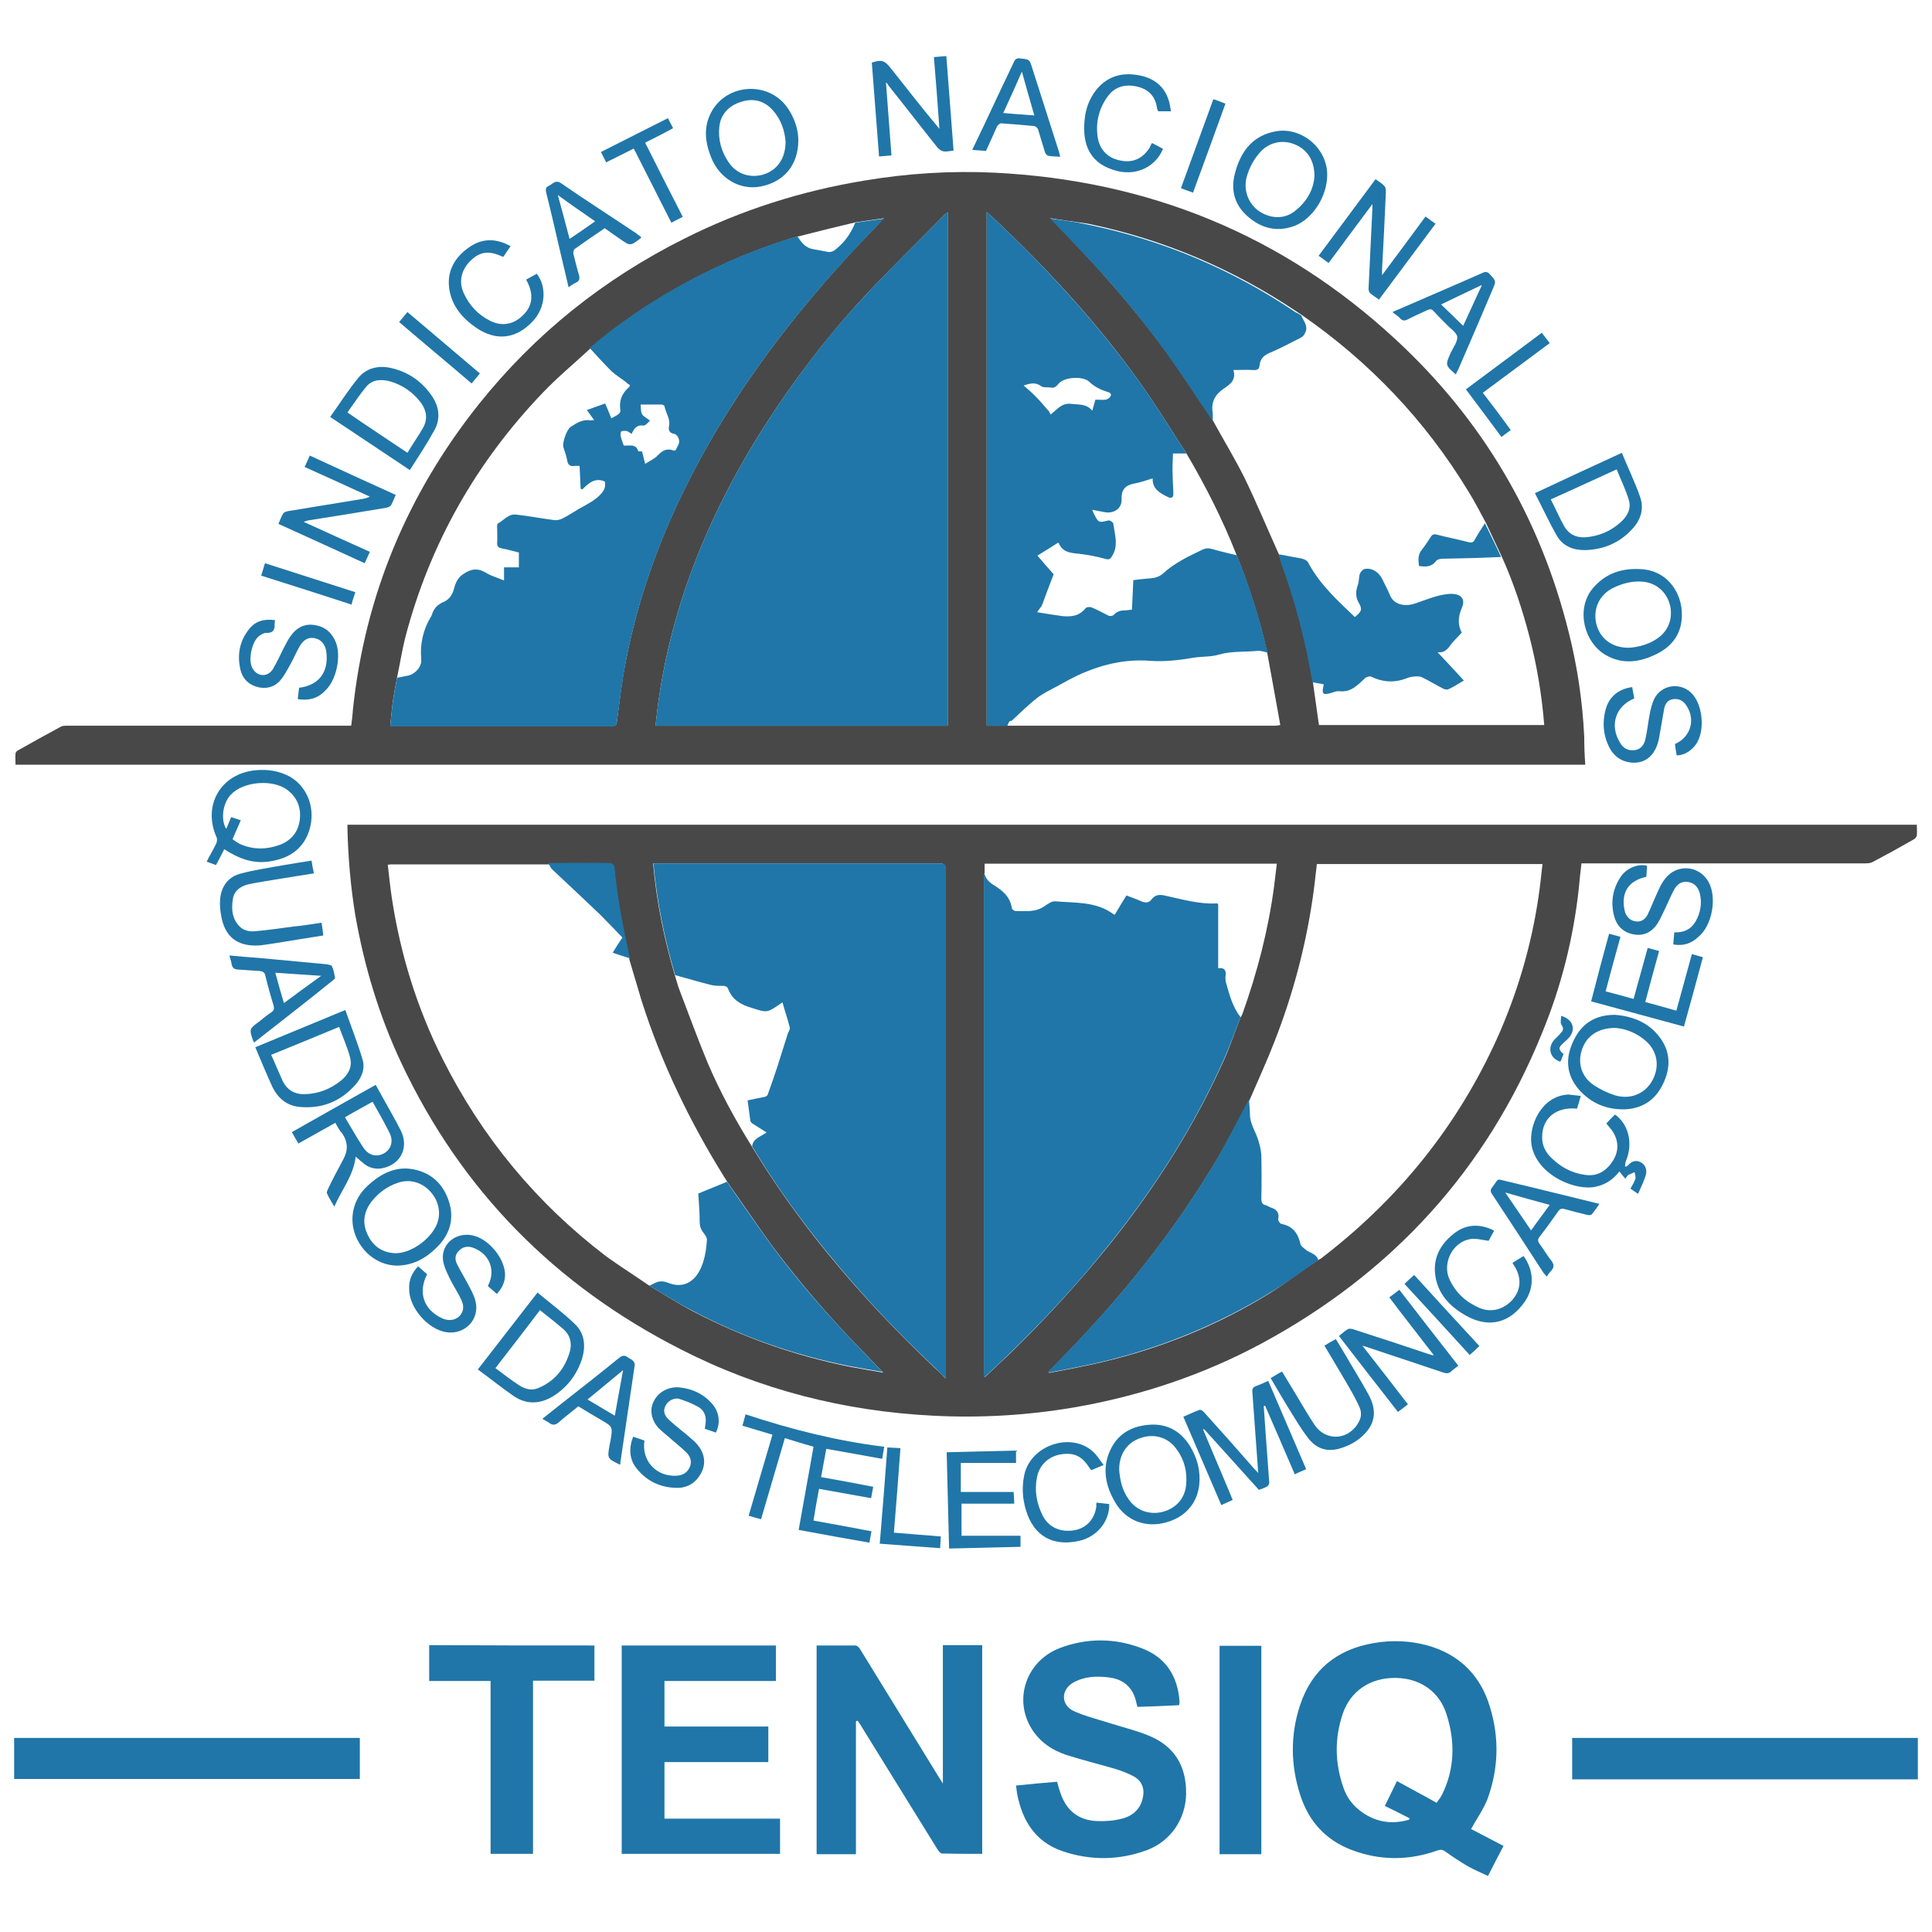 <?xml version="1.0" encoding="UTF-8" standalone="no"?>
<!-- Generator: Adobe Illustrator 26.0.0, SVG Export Plug-In . SVG Version: 6.00 Build 0)  -->

<svg
   version="1.1"
   x="0px"
   y="0px"
   viewBox="0 0 560 560"
   xml:space="preserve"
   id="svg69"
   sodipodi:docname="tensiq_web_square_logo_gray+blue.svg"
   width="560"
   height="560"
   inkscape:version="1.4.2 (ebf0e94, 2025-05-08)"
   xmlns:inkscape="http://www.inkscape.org/namespaces/inkscape"
   xmlns:sodipodi="http://sodipodi.sourceforge.net/DTD/sodipodi-0.dtd"
   xmlns="http://www.w3.org/2000/svg"
   xmlns:svg="http://www.w3.org/2000/svg"><defs
   id="defs69" /><sodipodi:namedview
   id="namedview69"
   pagecolor="#ffffff"
   bordercolor="#666666"
   borderopacity="1.0"
   inkscape:showpageshadow="2"
   inkscape:pageopacity="0.0"
   inkscape:pagecheckerboard="0"
   inkscape:deskcolor="#d1d1d1"
   inkscape:zoom="0.67660232"
   inkscape:cx="181.0517"
   inkscape:cy="280.81488"
   inkscape:window-width="1726"
   inkscape:window-height="1032"
   inkscape:window-x="34"
   inkscape:window-y="20"
   inkscape:window-maximized="0"
   inkscape:current-layer="svg69" />
<style
   type="text/css"
   id="style1">
	.st0{fill:#484848;}
	.st1{fill:#2076A8;}
</style>
<g
   id="TransportesMG_xA0_Image_1_"
   transform="translate(-649,-57)">
</g>
<g
   id="Layer_2_xA0_Image_1_"
   transform="translate(-644.9,-40.75)">
	<path
   class="st0"
   d="m 745.6,279.8 c 151.7,0 303.2,0 454.9,0 0,1.1 0.1,2.1 0,3.1 0,0.4 -0.5,0.9 -0.8,1.1 -4,2.3 -8,4.5 -12,6.6 -0.7,0.4 -1.6,0.4 -2.3,0.4 -26.7,0 -53.4,0 -80.2,0 -0.6,0 -1.2,0 -1.9,0 -0.3,2.6 -0.6,5 -0.8,7.5 -1.6,14.4 -5.1,28.3 -10.6,41.6 -16.1,39.8 -43.5,69.6 -81.2,90 -17.1,9.2 -35.4,15.3 -54.5,18.6 -13.5,2.3 -27.1,3.1 -40.8,2.4 -25.7,-1.3 -50.3,-7.5 -73.3,-19.3 -36.3,-18.5 -63.5,-46 -80.9,-83 -6.4,-13.6 -10.7,-27.9 -13.3,-42.7 -1.4,-8.4 -2.1,-17 -2.3,-25.5 0,-0.2 0,-0.4 0,-0.8 z M 1026.9,406 c 0.3,-0.1 0.5,-0.3 0.8,-0.4 22.4,-17.1 39.6,-38.3 51.2,-64 5.8,-13 9.8,-26.5 11.9,-40.6 0.5,-3.2 0.8,-6.4 1.2,-9.8 -21.9,0 -43.7,0 -65.4,0 -0.4,3.3 -0.7,6.5 -1.2,9.8 -2.1,14.3 -5.8,28.2 -11.1,41.7 -2.2,5.7 -4.8,11.3 -7.2,16.9 -3.1,5.7 -6.1,11.5 -9.4,17.1 -12.5,21.1 -27.7,40 -44.8,57.5 -1.4,1.4 -2.7,2.8 -4.1,4.2 0.1,0.1 0.1,0.2 0.2,0.3 5.1,-1 10.2,-1.9 15.2,-3.1 17.4,-4.1 33.7,-10.7 48.9,-20.1 4.7,-3 9.1,-6.4 13.8,-9.5 z m -193.8,7.4 c 4.2,2.5 8.4,5.2 12.8,7.5 14.3,7.5 29.4,12.8 45.3,16 3.1,0.6 6.2,1.1 9.7,1.7 -3.5,-3.7 -6.8,-7 -10,-10.4 -7.9,-8.4 -15.4,-17.2 -22.3,-26.5 -4.4,-6 -8.5,-12.2 -12.8,-18.2 -0.2,-0.4 -0.5,-0.9 -0.8,-1.3 -10.1,-16.2 -18.4,-33.3 -24.2,-51.6 -1.2,-3.9 -2.3,-7.9 -3.5,-11.8 0,-0.1 0,-0.2 0,-0.3 -2,-8.7 -3.6,-17.4 -4.4,-26.2 0,-0.4 -0.8,-1 -1.2,-1 -6,0 -12,0 -18,0 -15.2,0 -30.5,0 -45.7,0 -0.1,0 -0.3,0.1 -0.7,0.1 0.4,3.3 0.7,6.5 1.2,9.8 2.5,16.3 7.3,31.8 14.7,46.5 11.4,22.7 27.2,41.8 47.4,57.2 4,2.9 8.3,5.6 12.5,8.5 z m 171.4,-77.8 c 0.2,-0.3 0.4,-0.6 0.5,-0.9 4.3,-12 7.5,-24.3 9.2,-37 0.3,-2.2 0.5,-4.4 0.8,-6.6 -28.4,0 -56.5,0 -84.7,0 0,0.9 0,1.8 0,2.6 0,0.2 -0.1,0.3 -0.1,0.5 0,48.1 0,96.2 0,144.3 0,0.4 0.1,0.8 0.1,1.5 2.4,-2.3 4.7,-4.4 6.9,-6.5 10.2,-9.9 19.8,-20.3 28.8,-31.4 13.7,-17 25.4,-35.3 34.2,-55.3 1.5,-3.6 2.8,-7.4 4.3,-11.2 z M 862.8,373 c 6.5,10.8 13.8,21 21.8,30.8 9.6,11.8 20.1,22.9 31.2,33.4 1,0.9 2,1.8 3.2,3.1 0,-0.9 0,-1.4 0,-1.9 0,-48.5 0,-97 0,-145.5 0,-1.5 -0.4,-1.9 -1.9,-1.9 -27.1,0 -54.1,0 -81.2,0 -0.5,0 -1,0 -1.7,0 1,11.1 3.2,21.9 6.3,32.4 0.5,1.6 0.9,3.2 1.5,4.7 2.7,7 5.2,14 8.1,20.9 3.6,8.4 7.9,16.3 12.7,24 z"
   id="path1" />
	<path
   class="st0"
   d="m 1104.4,262.4 c -151.7,0 -303.3,0 -455,0 0,-1.1 -0.1,-2.1 0,-3.2 0,-0.4 0.4,-0.8 0.8,-1 4.1,-2.3 8.2,-4.6 12.3,-6.8 0.5,-0.3 1.3,-0.3 1.9,-0.3 26.8,0 53.6,0 80.5,0 0.6,0 1.1,0 1.8,0 0.2,-1.6 0.4,-3.1 0.5,-4.7 3.5,-33.1 15.8,-62.5 36.5,-88.5 16.3,-20.4 36.2,-36.3 59.6,-48 16.5,-8.3 33.9,-13.8 52.1,-16.8 12.5,-2.1 25.1,-2.9 37.7,-2.3 44.6,2.2 83.6,18 116.4,48.4 25.1,23.2 41.8,51.5 50.1,84.8 2.5,9.9 4,20 4.5,30.3 0,2.7 0.1,5.4 0.3,8.1 z M 949.4,104 c 0,-0.1 -0.1,-0.1 -0.1,-0.2 0,0.1 0,0.2 0.1,0.2 -0.1,0 0,0 0,0 2.9,3 5.7,5.9 8.5,8.9 9.2,9.8 17.9,20 25.8,30.9 4.4,6.2 8.6,12.6 12.8,18.9 3,5.5 6.3,10.9 9.1,16.5 3.5,7.2 6.6,14.7 9.9,22 0.2,0.6 0.4,1.2 0.6,1.7 4.2,11.5 7.3,23.2 9.3,35.2 0.6,4.3 1.2,8.5 1.8,12.8 21.8,0 43.5,0 65.3,0 -0.7,-8.7 -2.1,-17.1 -4.2,-25.3 -2.1,-8.1 -4.7,-16 -8.1,-23.5 -1.5,-3.3 -3.1,-6.5 -4.6,-9.8 -1.7,-3.1 -3.3,-6.3 -5.2,-9.3 -12.4,-20.4 -28.5,-37.3 -48.1,-50.9 -0.5,-0.3 -1,-0.7 -1.5,-1 -18.5,-12.4 -38.7,-21 -60.5,-25.5 -3.8,-0.6 -7.4,-1 -10.9,-1.6 z m 53.8,97.3 c -4,-10.1 -8.9,-19.8 -14.4,-29.1 -4.5,-6.9 -8.8,-14 -13.6,-20.7 -12.5,-17.5 -27,-33.1 -42.6,-47.8 -0.5,-0.5 -1.1,-0.9 -1.7,-1.5 0,49.8 0,99.3 0,148.9 2.1,0 4,0 6,0 0.3,0 0.5,0 0.8,0 25.6,0 51.3,0 76.9,0 0.3,0 0.7,-0.1 1.4,-0.2 -1.3,-7.3 -2.6,-14.4 -3.9,-21.5 -2.2,-9.6 -5.2,-18.9 -8.9,-28.1 z M 760,237.1 c -0.4,2 -0.8,4.1 -1.1,6.1 -0.4,2.6 -0.6,5.2 -0.9,8 0.9,0 1.5,0 2.1,0 11,0 21.9,0 32.9,0 9.7,0 19.4,0 29.1,0 0.9,0 1.5,0 1.6,-1.2 0.8,-5.9 1.4,-11.8 2.6,-17.6 3.3,-17.1 9,-33.4 16.6,-49 12.3,-25.3 28.8,-47.7 47.8,-68.4 3.4,-3.7 6.9,-7.3 10.4,-11 0,0 0.1,0 0.1,-0.1 0,0 0,-0.1 0,-0.1 0,0.1 -0.1,0.1 -0.1,0.2 -2.8,0.4 -5.6,0.8 -8.3,1.2 -5.4,1.3 -10.8,2.6 -16.2,4 -0.2,0 -0.4,0.1 -0.6,0.1 -13.6,4.1 -26.6,9.8 -38.8,17.2 -7.4,4.4 -14.4,9.3 -20.9,15 -4.6,4.3 -9.5,8.3 -13.9,12.9 -19.5,20.3 -33,44.1 -40.1,71.4 -0.9,3.7 -1.5,7.5 -2.3,11.3 z M 919.6,102.3 c -0.4,0.3 -0.6,0.4 -0.8,0.6 -7.8,7.9 -15.7,15.6 -23.2,23.6 -10.8,11.6 -20.4,24.2 -29,37.6 -9.4,14.7 -17.2,30.2 -22.9,46.8 -3.7,10.9 -6.4,22 -8,33.5 -0.3,2.2 -0.5,4.4 -0.8,6.7 28.4,0 56.5,0 84.7,0 0,-49.6 0,-99.1 0,-148.8 z"
   id="path2" />
	<path
   class="st1"
   d="m 1071.3,570.9 c 2.9,1.5 6.1,3.2 9.4,4.9 -1.4,2.7 -2.9,5.5 -4.5,8.7 -2.1,-1 -4.1,-1.8 -6,-2.9 -2.2,-1.3 -4.3,-2.7 -6.4,-4.2 -0.7,-0.5 -1.3,-0.6 -2.2,-0.3 -8.4,3 -16.8,3 -25.1,-0.2 -7.5,-2.9 -12.4,-8.4 -14.8,-16.1 -2.7,-8.5 -2.8,-17.2 0,-25.7 3.4,-10.4 10.8,-16.3 21.4,-18.1 5.2,-0.9 10.5,-0.7 15.6,0.7 8.5,2.4 14.5,7.8 17.5,16.1 3.3,9.4 3.3,18.9 -0.1,28.3 -1.2,3.1 -3.1,5.7 -4.8,8.8 z m -10,-7.6 c 0.1,-0.1 0.3,-0.4 0.5,-0.7 0.4,-0.5 0.8,-1.1 1.1,-1.7 3.7,-7.5 3.8,-15.4 1.3,-23.2 -2.1,-6.8 -7.9,-10.6 -15,-10.6 -7.1,0 -12.8,3.7 -15.1,10.4 -2.4,7.1 -2.3,14.3 0.2,21.4 1,3 2.9,5.4 5.5,7.2 4.2,2.9 8.7,3.5 13.5,2.1 0.1,-0.1 0.1,-0.3 0.2,-0.4 -2.4,-1.2 -4.7,-2.4 -7.2,-3.6 1.1,-2.3 2.3,-4.6 3.5,-7.2 3.8,2.1 7.6,4.1 11.5,6.3 z"
   id="path3" />
	<path
   class="st1"
   d="m 893,539.7 c 0,12.8 0,25.6 0,38.5 -3.8,0 -7.6,0 -11.4,0 0,-20.1 0,-40.2 0,-60.5 3.8,0 7.5,0 11.3,0 0.4,0 0.9,0.5 1.2,0.9 7.2,11.7 14.4,23.4 21.6,35.1 0.7,1.2 1.5,2.4 2.5,4 0,-13.6 0,-26.8 0,-40.1 3.9,0 7.6,0 11.4,0 0,20.1 0,40.2 0,60.5 -3.9,0 -7.8,0 -11.7,-0.1 -0.4,0 -0.9,-0.7 -1.2,-1.1 -7.5,-12.1 -15,-24.2 -22.4,-36.2 -0.3,-0.4 -0.5,-0.8 -0.8,-1.2 -0.3,0.1 -0.4,0.1 -0.5,0.2 z"
   id="path4" />
	<path
   class="st1"
   d="m 825.1,517.7 c 14.9,0 29.8,0 44.7,0 0,3.4 0,6.8 0,10.3 -5.4,0 -10.8,0 -16.2,0 -5.3,0 -10.7,0 -16.1,0 0,4.4 0,8.7 0,13.2 10,0 20,0 30.1,0 0,3.5 0,6.8 0,10.3 -10,0 -20,0 -30.1,0 0,5.5 0,10.9 0,16.4 11.2,0 22.3,0 33.5,0 0,3.5 0,6.8 0,10.2 -15.3,0 -30.5,0 -45.9,0 0,-20.1 0,-40.2 0,-60.4 z"
   id="path5" />
	<path
   class="st1"
   d="m 986.7,535 c -4.1,0.2 -8.1,0.4 -12.1,0.5 -0.2,-0.6 -0.3,-1.1 -0.4,-1.6 -1,-4 -3.5,-6.3 -7.6,-6.9 -3.7,-0.5 -7.2,-0.4 -10.5,1.4 -3.7,2 -3.8,6.5 0,8.3 3.5,1.6 7.4,2.5 11.1,3.7 3.5,1.1 7.2,2 10.6,3.4 7.4,3 11,8.7 10.9,16.9 -0.1,7.2 -4.4,13.7 -11.3,16.3 -8.1,3 -16.4,3.1 -24.6,0.3 -7.8,-2.7 -11.6,-8.8 -13.1,-16.7 -0.1,-0.7 -0.2,-1.5 -0.3,-2.3 4,-0.4 7.9,-0.8 11.9,-1.1 0.3,1.2 0.6,2.2 1,3.3 1.7,5.1 5.3,7.9 10.6,8.1 2.4,0.1 4.9,-0.1 7.2,-0.7 3.2,-0.8 5.5,-2.9 6.1,-6.3 0.5,-2.4 -0.3,-4.5 -2.4,-5.8 -1.6,-0.9 -3.4,-1.6 -5.2,-2.2 -4.8,-1.4 -9.6,-2.6 -14.4,-4.1 -4.3,-1.4 -7.9,-3.8 -10.3,-7.7 -5.3,-8.6 -1.5,-19.7 8.3,-23.4 7.8,-2.9 15.8,-2.9 23.6,0.1 7,2.6 10.5,8.1 11,15.5 0,0.4 -0.1,0.6 -0.1,1 z"
   id="path6" />
	<path
   class="st1"
   d="m 1200.8,556.5 c -33.4,0 -66.8,0 -100.2,0 0,-4 0,-7.9 0,-12 33.4,0 66.7,0 100.2,0 0,4 0,7.9 0,12 z"
   id="path7" />
	<path
   class="st1"
   d="m 649,556.4 c 0,-4 0,-7.9 0,-11.9 33.4,0 66.8,0 100.2,0 0,3.9 0,7.9 0,11.9 -33.3,0 -66.7,0 -100.2,0 z"
   id="path8" />
	<path
   class="st1"
   d="m 817.2,517.7 c 0,3.4 0,6.7 0,10.2 -5.9,0 -11.8,0 -17.8,0 0,16.8 0,33.5 0,50.2 -4.2,0 -8.2,0 -12.3,0 0,-16.6 0,-33.3 0,-50.1 -6,0 -11.8,0 -17.8,0 0,-3.5 0,-6.9 0,-10.4 15.9,0.1 31.8,0.1 47.9,0.1 z"
   id="path9" />
	<path
   class="st1"
   d="m 1010.5,578.2 c -4.1,0 -8,0 -12.1,0 0,-20.1 0,-40.2 0,-60.4 4,0 8,0 12.1,0 0,20 0,40.1 0,60.4 z"
   id="path10" />
	<path
   class="st1"
   d="m 901.2,460.1 c -0.2,1.3 -0.4,2.3 -0.6,3.5 -5.4,-1 -10.7,-1.9 -16.2,-2.9 -0.5,2.8 -1,5.4 -1.5,8.2 5.1,0.9 10,1.8 15.1,2.8 -0.2,1.1 -0.4,2.1 -0.6,3.3 -5.1,-0.9 -10,-1.8 -15.1,-2.7 -0.6,3.1 -1.1,6 -1.6,9.2 5.6,1 11.1,2 16.8,3.1 -0.2,1.1 -0.4,2.1 -0.6,3.3 -6.9,-1.2 -13.6,-2.4 -20.5,-3.7 1.4,-8.1 2.9,-16 4.3,-24.1 -2.8,-0.8 -5.4,-1.6 -8.3,-2.5 -2.3,7.8 -4.6,15.6 -6.9,23.5 -1.2,-0.3 -2.3,-0.6 -3.6,-1 2.3,-7.9 4.6,-15.7 6.9,-23.5 -2.9,-0.9 -5.8,-1.7 -8.7,-2.6 0.3,-1.1 0.6,-2.1 0.9,-3.3 13,4.3 26.3,7.7 40.2,9.4 z"
   id="path11" />
	<path
   class="st1"
   d="m 993.7,455.3 c 2.4,5.8 4.9,11.5 7.3,17.3 0.4,0.9 0.7,1.8 1.2,2.9 -1.1,0.5 -2.1,1 -3.3,1.5 -3.7,-8.6 -7.3,-17 -11,-25.6 1.6,-0.7 3.1,-1.4 4.7,-2 0.3,-0.1 1,0.3 1.3,0.7 4.8,5.3 9.5,10.6 14.2,16 0.4,0.4 0.7,0.8 1.5,1.6 -0.1,-1.7 -0.2,-3 -0.3,-4.2 -0.5,-6.4 -0.9,-12.9 -1.4,-19.3 -0.1,-0.9 0.2,-1.4 1.1,-1.7 1.1,-0.4 2.2,-0.9 3.5,-1.5 3.7,8.6 7.3,17 11,25.6 -1.1,0.5 -2.2,0.9 -3.3,1.5 -2.9,-6.7 -5.7,-13.3 -8.6,-19.9 -0.1,0 -0.2,0.1 -0.4,0.1 0.2,2.9 0.4,5.7 0.6,8.6 0.3,4.5 0.7,9 1,13.6 0,0.4 -0.3,0.9 -0.6,1.1 -0.7,0.4 -1.6,0.7 -2.4,1 -5.2,-5.8 -10.4,-11.5 -15.6,-17.3 -0.1,-0.1 -0.3,-0.2 -0.4,-0.3 -0.2,0 -0.2,0.1 -0.1,0.3 z"
   id="path12" />
	<path
   class="st1"
   d="m 709.9,286.9 c -0.8,1.5 -1.5,3 -2.4,4.6 -0.8,-0.3 -1.6,-0.6 -2.7,-1 0.9,-1.8 1.9,-3.4 2.7,-5.1 0.3,-0.5 0.4,-1.4 0.2,-1.9 -4.2,-9.3 1.2,-18.6 11.4,-19.5 3.4,-0.3 6.7,0.2 9.7,1.8 4.5,2.5 7,7.7 6.3,13.1 -0.8,5.8 -4.3,9.7 -9.9,11.1 -5.4,1.4 -9.7,0.5 -15.3,-3.1 z m 2.4,-2.9 c 0.7,0.5 1.5,1.1 2.4,1.5 3.8,1.6 7.6,1.5 11.4,0.1 3.3,-1.3 5.3,-3.8 5.7,-7.3 0.4,-3.4 -0.7,-6.3 -3.5,-8.5 -4.2,-3.3 -12.9,-2.6 -16.5,1.3 -2.5,2.6 -2.9,7.6 -1.3,9.9 0.5,-1.2 0.9,-2.2 1.4,-3.4 0.8,0.3 1.7,0.5 2.8,0.9 -0.8,1.9 -1.6,3.6 -2.4,5.5 z"
   id="path13" />
	<path
   class="st1"
   d="m 742.1,366.2 c -3.6,2 -7.1,4 -10.7,6 -0.6,-1 -1.2,-2 -1.9,-3.3 8.1,-4.6 16.1,-9.1 24.3,-13.7 0.5,0.9 1,1.8 1.5,2.7 1.9,3.5 4,7 5.8,10.6 2.3,4.7 0.1,9.4 -4.7,10.7 -2,0.6 -4,0.3 -5.7,-0.9 -0.9,-0.7 -1.8,-1.5 -2.7,-2.3 -0.6,5.4 -4,9.5 -6.2,14.5 -0.8,-1.4 -1.6,-2.6 -2.1,-3.8 -0.2,-0.3 0.1,-0.9 0.3,-1.4 1.4,-2.9 2.9,-5.7 4.4,-8.5 1.4,-2.6 1.4,-5 -0.3,-7.5 -0.9,-1 -1.4,-2 -2,-3.1 z m 2.8,-1.6 c 1.8,3 3.5,6.1 5.4,8.9 1.6,2.3 3.9,2.7 6,1.5 2,-1.2 2.7,-3.5 1.5,-5.9 -1.5,-3 -3.2,-6 -4.9,-9 -2.7,1.5 -5.3,2.9 -8,4.5 z"
   id="path14" />
	<path
   class="st1"
   d="m 1060.3,433.3 c -4.2,-5.5 -8.5,-10.9 -12.7,-16.5 1,-0.7 1.8,-1.4 2.9,-2.2 5.7,7.4 11.4,14.7 17.1,22 -0.7,0.6 -1.4,1 -2,1.6 -0.7,0.7 -1.4,0.7 -2.3,0.4 -7.2,-2.4 -14.4,-4.8 -21.6,-7.2 -0.5,-0.2 -1,-0.3 -1.9,-0.6 4.6,5.9 8.9,11.4 13.2,17 -0.9,0.7 -1.8,1.4 -2.9,2.2 -5.7,-7.3 -11.4,-14.6 -17.1,-22 0.9,-0.7 1.7,-1.5 2.6,-2 0.4,-0.2 1.2,-0.1 1.7,0.1 7.2,2.3 14.4,4.7 21.6,7.1 0.3,0.1 0.7,0.2 1,0.3 0.2,0 0.3,0.1 0.5,0.1 0.1,0 0,-0.1 -0.1,-0.3 z"
   id="path15" />
	<path
   class="st1"
   d="m 759.6,184.2 c -0.5,1.1 -0.8,2 -1.3,2.9 -0.2,0.4 -0.8,0.7 -1.3,0.8 -7.6,1.3 -15.2,2.5 -22.8,3.7 -0.3,0.1 -0.7,0.2 -1.3,0.4 6.5,3 12.8,5.8 19.2,8.7 -0.5,1.1 -0.9,2.1 -1.5,3.3 -8.3,-3.8 -16.6,-7.6 -25,-11.4 0.5,-1.1 0.8,-2.1 1.4,-3 0.2,-0.4 0.9,-0.6 1.4,-0.7 7.1,-1.2 14.3,-2.3 21.4,-3.5 0.7,-0.1 1.5,-0.3 2.3,-0.7 -6.3,-2.9 -12.5,-5.7 -18.9,-8.6 0.5,-1.1 1,-2.1 1.5,-3.3 8.2,3.8 16.5,7.6 24.9,11.4 z"
   id="path16" />
	<path
   class="st1"
   d="m 1043.6,92.7 c 1,0.7 1.9,1.2 2.6,2 0.4,0.4 0.4,1.2 0.4,1.8 -0.3,7.4 -0.7,14.8 -1.1,22.3 0,0.4 0,0.9 0,1.7 4.4,-5.9 8.5,-11.4 12.6,-17 1,0.8 1.9,1.4 2.9,2.1 -5.5,7.4 -10.9,14.6 -16.4,22 -0.9,-0.7 -1.8,-1.2 -2.6,-1.9 -0.3,-0.3 -0.5,-1.1 -0.4,-1.6 0.4,-7.7 0.7,-15.4 1.1,-23 0,-0.3 0,-0.5 0,-1.2 -4.4,5.9 -8.5,11.4 -12.7,17.1 -1,-0.7 -1.8,-1.4 -2.9,-2.1 5.6,-7.5 11,-14.8 16.5,-22.2 z"
   id="path17" />
	<path
   class="st1"
   d="m 901.7,64.6 c 0.5,7.2 1.1,14.1 1.6,21.2 -1.2,0.1 -2.3,0.2 -3.6,0.3 -0.7,-9.2 -1.4,-18.2 -2.1,-27.2 2.8,-0.9 3.6,-0.7 5.4,1.5 4.7,5.9 9.3,11.9 14.2,17.7 -0.5,-6.9 -1,-13.8 -1.6,-20.8 1.2,-0.1 2.3,-0.2 3.6,-0.3 0.7,9.2 1.4,18.2 2.1,27.4 -1.1,0.1 -2.1,0.4 -3,0.2 -0.6,-0.1 -1.2,-0.6 -1.6,-1 -4.8,-6 -9.5,-12.1 -14.3,-18.1 -0.1,-0.3 -0.3,-0.5 -0.7,-0.9 z"
   id="path18" />
	<path
   class="st1"
   d="m 718.9,344.3 c 8.7,-3.6 17.2,-7.1 26.1,-10.8 1.7,4.9 3.6,9.6 5,14.4 0.8,2.7 -0.3,5.3 -2.2,7.4 -4.2,4.7 -9.6,6.9 -16,6.3 -3.7,-0.3 -6.3,-2.5 -7.9,-5.7 -1.7,-3.7 -3.3,-7.6 -5,-11.6 z m 24.3,-5.9 c -6.7,2.8 -13.1,5.4 -19.7,8.1 1.2,2.6 2.2,5.1 3.3,7.5 1.3,2.7 3.5,4 6.5,3.9 3.9,-0.1 7.4,-1.5 10.4,-3.9 2,-1.6 3.4,-3.9 2.7,-6.6 -0.7,-2.9 -2.1,-5.9 -3.2,-9 z"
   id="path19" />
	<path
   class="st1"
   d="m 783.4,437.7 c 5.8,-7.5 11.4,-14.7 17.3,-22.3 3.7,3.1 7.5,5.9 10.9,9.2 2.7,2.6 3.1,6.1 2.1,9.7 -1.5,4.9 -4.5,8.8 -8.9,11.4 -3.7,2.1 -7.5,2.1 -11,-0.3 -3.5,-2.4 -6.8,-5.1 -10.4,-7.7 z m 5.1,-0.4 c 2.4,1.8 4.6,3.5 6.9,5 1.7,1.1 3.6,1.6 5.5,0.8 4.8,-2 7.8,-5.7 9.2,-10.7 0.6,-2.3 0.1,-4.6 -1.8,-6.3 -2.2,-1.9 -4.5,-3.7 -6.9,-5.6 -4.2,5.6 -8.5,11.1 -12.9,16.8 z"
   id="path20" />
	<path
   class="st1"
   d="m 763.7,177 c -7.8,-5.2 -15.3,-10.2 -23.1,-15.4 2.8,-3.9 5.3,-7.9 8.3,-11.5 2.5,-2.9 6.1,-3.5 9.7,-2.6 4.9,1.2 8.8,4 11.6,8.2 2,3 2.4,6.4 0.7,9.6 -2.2,4 -4.7,7.8 -7.2,11.7 z m -0.7,-5 c 1.5,-2.5 3.1,-4.8 4.5,-7.2 1.4,-2.5 1.1,-4.9 -0.5,-7.2 -2.3,-3.1 -5.3,-5.2 -9,-6.3 -2.6,-0.7 -5.2,-0.6 -7,1.6 -1.9,2.3 -3.6,4.9 -5.4,7.4 5.8,4 11.6,7.8 17.4,11.7 z"
   id="path21" />
	<path
   class="st1"
   d="m 1115,172 c 1.8,4.4 3.8,8.5 5.3,12.8 1.2,3.4 0.2,6.6 -2.2,9.2 -3.7,4.1 -8.4,6.1 -13.9,6.2 -3.4,0 -6.3,-1.2 -8,-4.1 -2.3,-4 -4.2,-8.2 -6.4,-12.4 8.5,-4 16.7,-7.8 25.2,-11.7 z m -20.6,13.5 c 1.4,2.7 2.5,5.3 3.9,7.8 1.3,2.3 3.4,3.3 6,3.2 4.1,-0.3 7.6,-1.8 10.6,-4.6 1.8,-1.7 2.9,-3.9 2.1,-6.3 -0.9,-3 -2.3,-5.8 -3.5,-8.8 -6.4,2.9 -12.6,5.8 -19.1,8.7 z"
   id="path22" />
	<path
   class="st1"
   d="m 760.1,407.6 c -5.2,0 -10,-3.4 -12.1,-8.6 -2,-5 -0.8,-10.6 3.4,-14.5 4,-3.7 8.6,-6.1 14.3,-4.6 5,1.3 8.1,4.8 9.5,9.7 1.4,5 -0.2,9.4 -3.9,12.9 -3.1,3.1 -6.8,5 -11.2,5.1 z m -0.7,-3.6 c 4.3,0.1 9.8,-3.6 11.9,-7.9 1.6,-3.3 0.9,-7.1 -1.6,-9.9 -2.5,-2.8 -6.1,-3.8 -9.5,-2.6 -3,1 -5.5,2.8 -7.5,5.3 -2.3,2.9 -2.9,6.2 -1.3,9.6 1.5,3.3 4.1,5.3 8,5.5 z"
   id="path23" />
	<path
   class="st1"
   d="m 992.6,469.4 c 0,6.2 -3.5,10.9 -9.6,12.6 -5.9,1.7 -11.7,-0.4 -14.8,-5.7 -3,-5 -4,-10.4 -1.2,-15.8 2.3,-4.5 6.4,-6.5 11.3,-6.8 5.2,-0.3 9.1,2.1 11.7,6.5 1.7,2.9 2.6,5.9 2.6,9.2 z m -23.3,-2.7 c 0.2,2.8 0.8,6 2.8,8.7 2.2,3.2 6,4.5 9.7,3.6 3.9,-1 6.5,-3.8 6.9,-7.8 0.4,-4 -0.6,-7.6 -3,-10.7 -2.4,-3.2 -6.4,-4.3 -10.3,-2.9 -3.8,1.3 -6.1,4.6 -6.1,9.1 z"
   id="path24" />
	<path
   class="st1"
   d="m 1113,334.9 c 5.1,0.4 9.7,2.2 12.9,6.4 3.3,4.3 3.3,9 1,13.7 -2.2,4.6 -6,7.1 -11.1,7.3 -5.3,0.1 -9.8,-1.8 -13.3,-5.8 -3.7,-4.3 -3.9,-9.2 -1.5,-14.1 2.4,-5.1 6.4,-7.5 12,-7.5 z m 0.1,3.8 c -5.1,0 -8.4,2.4 -9.7,6.4 -1.3,3.9 0,7.9 3.5,10.2 1.8,1.2 3.9,2.2 6,2.9 4.5,1.4 8.8,-0.4 10.9,-4.2 2.2,-3.9 1.6,-8.3 -1.6,-11.3 -2.8,-2.6 -6.2,-3.8 -9.1,-4 z"
   id="path25" />
	<path
   class="st1"
   d="m 1111.3,311.4 c 1.2,0.3 2.2,0.6 3.3,0.9 -1.5,5.3 -2.9,10.5 -4.3,15.8 2.7,0.7 5.3,1.4 8.1,2.2 1.4,-5 2.7,-9.8 4.1,-14.8 1.1,0.3 2.1,0.6 3.3,0.9 -1.4,5 -2.7,9.8 -4,14.8 3,0.8 5.9,1.6 9,2.5 1.5,-5.5 3,-10.9 4.5,-16.4 1.1,0.3 2.1,0.6 3.2,0.9 -1.8,6.7 -3.6,13.3 -5.5,20.1 -9,-2.4 -17.9,-4.9 -26.9,-7.3 1.7,-6.6 3.4,-13.1 5.2,-19.6 z"
   id="path26" />
	<path
   class="st1"
   d="m 923.4,464.8 c 0,3.1 0,5.8 0,8.4 5.1,0 10.1,0 15.3,0 0.1,0.9 0.1,2 0.2,3.4 -5.2,0 -10.3,0 -15.3,0 0,3.4 0,6.3 0,9.3 5.8,0 11.4,0 17.1,0 0,1 0,2 0,3.2 -6.8,0.2 -13.6,0.3 -20.7,0.5 -0.2,-9.3 -0.5,-18.5 -0.7,-27.9 6.7,-0.2 13.3,-0.3 20.1,-0.5 0,1.1 0,2.2 0,3.6 -5.2,0 -10.6,0 -16,0 z"
   id="path27" />
	<path
   class="st1"
   d="m 1103.1,358.4 c -0.4,1.4 -0.7,2.5 -1.1,3.7 -6.1,-0.6 -10.2,2.8 -10.1,8.4 0,2.3 1,4.2 2.5,5.7 2.8,2.8 6.1,4.6 10,5.1 3.5,0.5 6,-1.1 7.9,-3.9 1.8,-2.8 1.9,-5.7 0.1,-8.6 -0.5,-0.8 -1.2,-1.5 -1.9,-2.4 0.8,-0.9 1.6,-1.7 2.5,-2.6 4,2.8 5.3,8.5 3.2,13.4 -0.2,0.5 -0.2,1.1 -0.3,1.6 0.1,0 0.3,0.1 0.4,0.1 0.2,-0.1 0.3,-0.2 0.5,-0.4 1,-1.1 2.2,-1.6 3.6,-0.9 1.4,0.7 1.9,2.1 1.6,3.5 -0.5,1.9 -1.4,3.6 -2.3,5.7 -1,-0.7 -1.6,-1.1 -2.2,-1.5 0.5,-1 1.1,-1.8 1.4,-2.8 0.2,-0.6 -0.1,-1.3 -0.2,-2 -0.6,0.3 -1.2,0.5 -1.8,0.8 -0.3,0.2 -0.5,0.6 -0.9,1.1 -0.6,-0.7 -1.1,-1.3 -1.7,-2.1 -2.1,2.7 -4.7,4.2 -7.9,4.6 -6.3,0.6 -16.3,-4.2 -17.6,-12.4 -0.8,-5.4 2.8,-14.1 10.7,-14.5 1.1,0.1 2.3,0.3 3.6,0.4 z"
   id="path28" />
	<path
   class="st1"
   d="m 1132.4,219 c 0,5.2 -2.6,8.9 -7.1,11.2 -4.9,2.5 -10,3.3 -15,0.4 -6.3,-3.7 -8.6,-13.2 -3.9,-19.1 3.9,-4.8 9.1,-6.3 15.1,-5.7 7,0.8 11,7.1 10.9,13.2 z m -15.2,9.5 c 2.6,-0.2 5.5,-0.9 8.1,-2.7 3.2,-2.2 4.5,-5.7 3.7,-9.5 -0.9,-3.7 -3.7,-6.4 -7.5,-6.9 -3.2,-0.4 -6.3,0.4 -9.1,1.8 -4,2 -5.8,6.1 -4.8,10.4 1.1,4.3 4.6,7 9.6,6.9 z"
   id="path29" />
	<path
   class="st1"
   d="m 852.4,456 c -1,-0.4 -2.1,-0.7 -3.2,-1.1 0.1,-0.5 0.1,-1 0.2,-1.5 0.3,-2 -0.3,-3.8 -2,-4.8 -1.8,-1 -3.7,-1.8 -5.7,-2.4 -1.5,-0.4 -3.3,0.7 -3.9,2 -0.7,1.4 -0.5,2.7 1,4.1 2.3,2.1 4.9,4 7.2,6.1 3.2,2.9 3.9,6.6 1.8,9.9 -1.7,2.7 -4.2,3.9 -7.3,3.7 -4.4,-0.2 -8.1,-2 -10.9,-5.4 -2.3,-2.7 -2.5,-5.9 -1.2,-9.4 1.2,0.4 2.2,0.7 3.3,1.1 -0.9,5.9 3.4,10.5 9.3,10.2 1.7,-0.1 3,-0.8 3.8,-2.4 0.7,-1.6 0.3,-3 -0.8,-4.2 -1.3,-1.3 -2.8,-2.5 -4.2,-3.7 -1.3,-1.2 -2.8,-2.3 -4,-3.5 -2.2,-2.4 -2.7,-5.5 -1.3,-8 1.4,-2.6 4.3,-4.1 7.4,-3.8 3.6,0.4 6.7,1.8 9.1,4.4 2.3,2.4 2.9,5.6 1.4,8.7 z"
   id="path30" />
	<path
   class="st1"
   d="m 1029.6,91.4 c 0,6.2 -4.1,12.7 -9.4,14.8 -5,1.9 -9.6,0.8 -13.5,-2.6 -3.9,-3.3 -5.1,-7.6 -3.9,-12.4 1.5,-5.9 4.6,-10.7 11,-12.2 7.8,-2 15.8,4.4 15.8,12.4 z m -3.7,0.4 c 0,-4.6 -2.1,-7.7 -5.7,-9.2 -3.4,-1.4 -7.1,-0.7 -9.7,1.9 -2,2.1 -3.4,4.6 -4.2,7.4 -1.1,3.9 0.4,7.9 3.6,10.1 3.5,2.3 7.6,2.3 10.6,-0.3 3.5,-2.8 5.2,-6.4 5.4,-9.9 z"
   id="path31" />
	<path
   class="st1"
   d="m 876.3,81.4 c 0,7.2 -4.2,12.1 -10.9,13.4 -6,1.2 -12,-2.3 -14.4,-8.5 -1.6,-4 -2.2,-8.2 -0.3,-12.3 4.1,-9 16.7,-10.1 22.4,-2.1 2.1,3 3.2,6.4 3.2,9.5 z m -3.7,0.4 c -0.2,-2.9 -1.2,-6.3 -3.7,-9.1 -2.5,-2.8 -5.7,-3.6 -9.3,-2.4 -3.4,1.1 -5.8,3.5 -6.2,7.2 -0.4,3.7 0.6,7.2 2.7,10.3 2.3,3.4 6.2,4.7 10.2,3.5 3.9,-1.3 6.3,-4.6 6.3,-9.5 z"
   id="path32" />
	<path
   class="st1"
   d="m 1129.9,314.5 c 0.1,-1.3 0.2,-2.3 0.3,-3.5 2.7,0.1 4.8,-0.8 6.2,-3.2 1.4,-2.5 1.9,-5.2 1.2,-8.1 -0.5,-1.8 -1.5,-3 -3.4,-3.3 -2,-0.3 -3.2,0.7 -4.1,2.3 -0.9,1.7 -1.6,3.4 -2.4,5.1 -0.8,1.6 -1.5,3.3 -2.4,4.7 -1.6,2.4 -3.9,3.6 -6.8,3.1 -2.9,-0.5 -4.9,-2.3 -5.7,-5.2 -1.1,-4 -0.5,-7.9 1.8,-11.4 1.7,-2.6 5,-4 7.7,-3.3 -0.1,1.1 -0.1,2.2 -0.2,3.2 -5.2,1.1 -7.4,4.6 -6.3,9.7 0.3,1.7 1.6,3 3.1,3.2 1.7,0.3 2.9,-0.6 3.6,-2 1.1,-2.3 2,-4.7 3.1,-7 0.5,-1.1 1.1,-2.3 1.9,-3.3 3.4,-4.5 10,-4 12.7,1 2.4,4.5 1,12.5 -3,15.8 -2.1,2 -4.5,2.7 -7.3,2.2 z"
   id="path33" />
	<path
   class="st1"
   d="m 766.1,407.8 c 0.9,0.8 1.8,1.6 2.6,2.3 -2.7,5.3 -1,10.2 4.2,12.7 1.9,0.9 3.7,0.7 5,-0.4 1.3,-1.2 1.7,-2.9 0.7,-4.9 -1,-2.2 -2.4,-4.2 -3.4,-6.3 -0.8,-1.7 -1.7,-3.5 -1.9,-5.3 -0.5,-4.6 3.7,-8 8.4,-7.1 4.8,0.9 9.7,6.8 9.6,11.7 -0.1,2 -0.9,3.7 -2.4,5.3 -0.9,-0.8 -1.8,-1.6 -2.6,-2.3 2.5,-4.6 0.4,-9.6 -4.6,-11.2 -1.5,-0.4 -2.7,-0.1 -3.8,1 -1.1,1.1 -1.2,2.4 -0.6,3.7 0.9,1.9 2,3.6 3,5.5 0.9,1.7 1.9,3.4 2.4,5.3 1.4,5.3 -3,9.9 -8.4,9.1 -5.4,-0.8 -10.9,-7.2 -10.8,-12.6 -0.1,-2.6 0.8,-4.6 2.6,-6.5 z"
   id="path34" />
	<path
   class="st1"
   d="m 1130.9,259.7 c -0.2,-1.1 -0.4,-2.2 -0.5,-3.3 4.6,-2 6.1,-7.2 3.2,-11.3 -0.9,-1.3 -2.1,-1.9 -3.7,-1.7 -1.5,0.2 -2.3,1.2 -2.6,2.6 -0.5,2.8 -1,5.7 -1.5,8.6 -0.9,4.9 -3.8,7.5 -7.9,7.2 -3.5,-0.3 -5.7,-2.3 -7,-5.4 -1.3,-3.1 -1.5,-6.3 -0.7,-9.6 0.9,-3.9 3.6,-6.3 7.8,-6.9 0.2,1.1 0.4,2.2 0.6,3.3 -5.4,2.2 -7.2,7.7 -4.2,12.7 0.9,1.6 2.2,2.5 4.2,2.3 1.8,-0.2 2.8,-1.4 3.2,-3.1 0.6,-2.5 0.8,-5 1.3,-7.5 0.3,-1.4 0.6,-2.8 1.2,-4.1 2.1,-4.5 8.1,-5.2 11.3,-1.4 2.8,3.3 3.4,10 1.3,13.7 -0.9,1.8 -3.3,3.9 -6,3.9 z"
   id="path35" />
	<path
   class="st1"
   d="m 731.2,243.4 c 0.1,-1.2 0.3,-2.3 0.4,-3.3 5.7,-0.7 8.6,-4.5 7.9,-10.3 -0.2,-2 -1.4,-3.6 -3.1,-4 -1.9,-0.5 -3.4,0.2 -4.6,2.2 -1.1,1.9 -1.9,3.9 -3,5.8 -0.7,1.3 -1.4,2.5 -2.2,3.6 -1.6,2.2 -3.9,3.1 -6.6,2.6 -2.8,-0.6 -4.7,-2.3 -5.4,-5.1 -1,-4.3 -0.3,-8.3 2.5,-11.8 1.9,-2.4 4.4,-3 7.5,-2.6 0,0.4 -0.1,0.8 -0.1,1.1 0.1,1.8 -0.5,2.7 -2.5,2.6 -0.7,0 -1.4,0.5 -2,0.9 -2.1,1.6 -3.2,6.8 -2,9.2 1.3,2.6 4.4,2.9 6,0.4 1.3,-2.2 2.3,-4.5 3.5,-6.8 0.5,-1 1.1,-2.1 1.8,-3 1.6,-2.2 3.8,-3.4 6.6,-3 3.1,0.4 5.1,2.1 6.3,4.9 1.7,4.2 0.2,11.2 -3.1,14.2 -2.1,2.2 -4.7,2.9 -7.9,2.4 z"
   id="path36" />
	<path
   class="st1"
   d="m 738.1,308.2 c 0.2,1.3 0.4,2.5 0.5,3.7 -4.8,0.8 -9.6,1.5 -14.3,2.3 -1.5,0.2 -3,0.5 -4.5,0.6 -6.2,0.3 -9.8,-2.6 -10.8,-8.7 -0.3,-1.5 -0.4,-3.1 -0.3,-4.6 0.3,-3.9 2.4,-6.7 6.2,-7.6 3.8,-1 7.8,-1.6 11.7,-2.3 2.8,-0.5 5.6,-0.9 8.6,-1.4 0.2,1.3 0.4,2.4 0.7,3.7 -3.4,0.5 -6.7,1.1 -10,1.6 -2.9,0.5 -5.8,0.9 -8.7,1.5 -2.4,0.5 -4.4,1.8 -4.8,4.3 -0.5,3.1 -0.2,6.1 2.3,8.3 0.9,0.8 2.5,1.2 3.8,1.1 3.8,-0.3 7.7,-0.9 11.5,-1.4 2.6,-0.2 5.2,-0.7 8.1,-1.1 z"
   id="path37" />
	<path
   class="st1"
   d="m 1028.8,430.8 c 1.1,-0.7 2.1,-1.3 3.3,-1.9 0.9,1.5 1.8,2.9 2.6,4.3 2.3,4 4.8,7.9 7,12 2,3.8 2.1,7.5 -1,10.9 -2.1,2.3 -4.8,3.8 -7.8,4.6 -3.4,0.9 -6.3,-0.1 -8.5,-2.7 -1.5,-1.9 -2.9,-4 -4.1,-6 -2.4,-3.8 -4.7,-7.7 -7.1,-11.8 1.1,-0.6 2.1,-1.3 3.3,-1.9 1.5,2.4 2.9,4.8 4.3,7.1 1.7,2.8 3.3,5.6 5.1,8.3 3.4,5.1 10.3,4.5 13,-1.1 0.7,-1.4 0.6,-2.8 0,-4.1 -0.9,-2 -2,-4 -3.1,-5.9 -2.3,-3.9 -4.6,-7.8 -7,-11.8 z"
   id="path38" />
	<path
   class="st1"
   d="m 718.6,342.9 c -0.2,-0.2 -0.2,-0.3 -0.3,-0.4 -1.2,-3.5 -1.2,-3.5 1.8,-5.7 1.1,-0.9 2.2,-1.8 3.4,-2.6 0.9,-0.6 0.9,-1.1 0.7,-2 -0.9,-2.9 -1.7,-5.8 -2.4,-8.7 -0.2,-0.9 -0.7,-1.2 -1.6,-1.3 -2,-0.1 -4,-0.3 -5.9,-0.4 -1.3,0 -2.1,-0.3 -2.3,-1.8 -0.1,-0.7 -0.4,-1.4 -0.6,-2.3 2.9,0.3 5.7,0.5 8.4,0.7 6.4,0.6 12.9,1.2 19.3,1.8 0.7,0.1 1.8,0.2 2,0.6 0.5,1 0.7,2.2 0.9,3.4 0,0.2 -0.3,0.5 -0.6,0.7 -7.5,6.1 -15.2,12 -22.8,18 z M 738,323.6 c -4.5,-0.3 -8.8,-0.6 -13.3,-0.9 0.8,3 1.6,5.8 2.5,8.8 3.6,-2.7 7.2,-5.3 10.8,-7.9 z"
   id="path39" />
	<path
   class="st1"
   d="m 824.6,465.3 c -3.7,-1.8 -3.7,-1.8 -3,-5.7 0.1,-0.5 0.2,-1 0.3,-1.5 0.6,-3.8 0.6,-3.8 -2.8,-5.8 -2.1,-1.2 -4.1,-2.4 -6.2,-3.7 -0.1,-0.1 -0.2,-0.1 -0.4,-0.2 -1.8,1.5 -3.7,2.9 -5.5,4.5 -1,0.9 -1.8,1.1 -2.9,0.3 -0.5,-0.4 -1.2,-0.7 -2,-1.2 2,-1.6 3.9,-3.1 5.8,-4.6 5.5,-4.3 11.1,-8.7 16.5,-13.1 0.9,-0.7 1.6,-0.8 2.5,-0.1 0.4,0.3 1,0.5 1.4,0.9 0.3,0.3 0.6,0.8 0.6,1.2 -1.4,9.5 -2.8,19 -4.2,28.5 0.1,0.2 0,0.3 -0.1,0.5 z m -9.4,-18.9 c 2.7,1.6 5.2,3.1 7.9,4.7 0.8,-4.5 1.6,-8.8 2.4,-13.2 -3.4,2.8 -6.8,5.6 -10.3,8.5 z"
   id="path40" />
	<path
   class="st1"
   d="m 1108.5,389.7 c -0.8,1.1 -1.4,2.1 -2.2,3 -0.2,0.3 -0.9,0.3 -1.3,0.2 -2.2,-0.5 -4.4,-1.1 -6.6,-1.7 -0.8,-0.2 -1.3,-0.1 -1.8,0.6 -1.8,2.5 -3.6,5.1 -5.5,7.5 -0.5,0.7 -0.5,1.2 0,1.9 1.2,1.6 2.2,3.4 3.5,5 0.8,1.1 0.8,1.9 -0.1,2.9 -0.5,0.5 -0.8,1 -1.3,1.7 -0.3,-0.4 -0.6,-0.8 -0.9,-1.1 -4.9,-7.6 -9.9,-15.2 -14.9,-22.8 -0.6,-0.8 -0.5,-1.4 0.1,-2.1 2,-2.6 0.9,-2.4 4.3,-1.6 8.9,2.1 17.7,4.3 26.7,6.5 z m -19.8,7.7 c 1.8,-2.6 3.6,-4.9 5.4,-7.4 -4.5,-1.2 -8.7,-2.4 -12.9,-3.6 2.5,3.7 4.9,7.2 7.5,11 z"
   id="path41" />
	<path
   class="st1"
   d="m 1066.9,149.3 c -3.1,-2.7 -3.1,-2.7 -1.5,-6.3 0.7,-1.5 2,-3.2 1.9,-4.6 -0.2,-1.3 -2,-2.4 -3.1,-3.6 -1.3,-1.3 -2.6,-2.6 -3.8,-3.9 -0.5,-0.6 -1,-0.6 -1.7,-0.3 -1.9,0.9 -3.8,1.7 -5.7,2.7 -1,0.5 -1.6,0.5 -2.4,-0.4 -0.5,-0.6 -1.3,-1 -2.1,-1.7 5.3,-2.3 10.2,-4.4 15,-6.5 3.7,-1.6 7.4,-3.2 11,-4.8 1,-0.5 1.6,-0.4 2.3,0.4 1.7,1.9 1.8,1.9 0.8,4.2 -3.3,7.8 -6.6,15.5 -10,23.3 -0.3,0.5 -0.5,0.9 -0.7,1.5 z m 7.2,-25.8 c -3.8,1.8 -7.6,3.6 -11.5,5.5 2.2,2.1 4.3,4.1 6.4,6.2 1.8,-3.8 3.5,-7.7 5.3,-11.5 0,-0.1 0.1,-0.2 0.1,-0.3 -0.1,0 -0.2,0 -0.3,0.1 z"
   id="path42" />
	<path
   class="st1"
   d="m 962.7,476.3 c 1.3,0.1 2.5,0.3 3.7,0.4 0.2,5 -3.6,9.6 -8.8,10.7 -9.8,2.1 -14.7,-3.8 -16,-11.9 -0.4,-2.5 -0.3,-5.2 0.3,-7.7 2.2,-8.4 13.7,-12 19.9,-6.2 1.1,1 1.9,2.4 3,3.8 -1.4,0.6 -2.5,1 -3.6,1.5 -0.2,-0.3 -0.4,-0.5 -0.6,-0.8 -2.1,-3.3 -4.4,-4.4 -8.2,-3.8 -3.6,0.6 -6.2,3.1 -6.9,6.5 -0.8,3.8 -0.2,7.5 1.5,11 1.7,3.6 5.2,5.2 9.3,4.5 3.5,-0.6 5.9,-3.2 6.4,-7 -0.1,-0.3 0,-0.5 0,-1 z"
   id="path43" />
	<path
   class="st1"
   d="m 930.7,84.5 c -1.3,-0.1 -2.5,-0.2 -4,-0.3 2.5,-5.2 4.9,-10.2 7.2,-15.2 1.6,-3.4 3.2,-6.7 4.8,-10.1 0.4,-1 0.9,-1.4 2,-1.2 2.6,0.3 2.6,0.2 3.4,2.8 2.6,8.1 5.2,16.3 7.8,24.4 0.1,0.4 0.2,0.8 0.3,1.3 -1.2,-0.1 -2.4,-0.1 -3.5,-0.3 -0.3,-0.1 -0.8,-0.6 -0.9,-1 -0.7,-2.2 -1.3,-4.4 -2,-6.6 -0.1,-0.4 -0.7,-0.9 -1,-1 -3.2,-0.3 -6.5,-0.6 -9.7,-0.8 -0.4,0 -1,0.5 -1.2,0.9 -1.1,2.4 -2.1,4.7 -3.2,7.1 z m 14,-10.3 c -1.3,-4.5 -2.5,-8.7 -3.6,-12.7 -1.7,3.9 -3.5,7.9 -5.4,12 3.1,0.3 5.9,0.5 9,0.7 z"
   id="path44" />
	<path
   class="st1"
   d="m 1083.3,406.8 c 1.1,-0.7 2.2,-1.4 3.2,-2 3,4.1 3.2,9.1 0.4,13.2 -4.3,6.2 -10.3,7.8 -16.9,4.2 -4.5,-2.5 -8.1,-6 -9,-11.3 -0.9,-5.2 1.2,-9.3 5.2,-12.5 3.5,-2.8 7.3,-3 11.3,-1.2 0.1,0.1 0.2,0.2 0.5,0.3 -0.6,1 -1.2,2.1 -1.6,2.9 -1.9,-0.2 -3.7,-0.8 -5.3,-0.5 -5.1,0.8 -8.2,6.9 -6.1,11.6 1.8,3.9 4.7,6.6 8.6,8.3 3.4,1.5 7,0.6 9.6,-2.2 2.5,-2.8 2.8,-6.1 0.9,-9.5 -0.3,-0.4 -0.5,-0.8 -0.8,-1.3 z"
   id="path45" />
	<path
   class="st1"
   d="m 830.8,109.5 c -0.2,0.2 -0.2,0.3 -0.2,0.3 -3,2.3 -3,2.3 -6,0.2 -1.5,-1 -2.9,-2 -4.4,-3.1 -3,2 -5.9,4 -8.7,6 -0.3,0.2 -0.5,1 -0.4,1.4 0.5,2 1,4.1 1.6,6.1 0.3,1.1 0.2,1.8 -0.9,2.3 -0.7,0.3 -1.3,0.8 -2.1,1.3 -0.8,-3.5 -1.6,-6.8 -2.4,-10.2 -1.3,-5.6 -2.6,-11.3 -4,-16.9 -0.2,-0.9 -0.5,-1.8 0.7,-2.3 1.1,-0.5 1.9,-1.9 3.6,-0.7 7.2,5 14.6,9.7 21.9,14.6 0.3,0.3 0.8,0.6 1.3,1 z m -23.9,-12 c -0.1,-0.1 -0.2,-0.1 -0.3,-0.2 0,0.1 0.1,0.2 0.1,0.4 1.1,4 2.2,8.1 3.3,12.3 2.5,-1.7 4.9,-3.3 7.4,-5.1 -3.6,-2.5 -7.1,-4.9 -10.5,-7.4 z"
   id="path46" />
	<path
   class="st1"
   d="m 792.9,112.1 c -0.8,1.1 -1.4,2.1 -2.1,3.1 -0.3,-0.1 -0.6,-0.2 -0.8,-0.3 -3.7,-1.6 -6.2,-1.1 -8.9,1.6 -2.6,2.7 -3.3,6.1 -1.7,9.4 1.6,3.4 4.1,6.1 7.5,7.8 3.3,1.7 6.8,1.2 9.5,-1.5 2.7,-2.5 3.2,-5.7 1.6,-9.2 -0.2,-0.4 -0.3,-0.7 -0.6,-1.2 1.1,-0.6 2.1,-1.2 3.1,-1.7 3,4 2.5,9.9 -1.2,13.8 -4.8,5.1 -10.5,5.8 -16.3,1.9 -4.1,-2.8 -7.2,-6.4 -7.9,-11.5 -0.7,-5.3 1.9,-9.3 6.1,-12.1 3.8,-2.5 7.7,-2.3 11.7,-0.1 z"
   id="path47" />
	<path
   class="st1"
   d="m 978.8,82.2 c 1.1,0.6 2.2,1.1 3.2,1.7 -2.1,5.1 -7.4,7.7 -12.9,6.5 -8.3,-1.9 -10.6,-7.7 -9.8,-15.1 0.3,-3 1.3,-5.8 3.2,-8.3 3.1,-4 7.3,-5.3 12.1,-4.5 4.4,0.7 7.8,3 9.1,7.5 0.3,0.9 0.4,1.9 0.6,3 -1.3,0 -2.5,0 -3.7,0 -0.1,-0.2 -0.2,-0.5 -0.3,-0.7 -0.4,-3.4 -2.3,-5.6 -5.6,-6.4 -3.5,-0.9 -6.7,-0.1 -8.8,2.9 -2.5,3.5 -3.5,7.5 -2.8,11.9 0.6,3.6 3.1,6 6.7,6.6 3.5,0.7 6.3,-0.6 8.3,-3.7 0.2,-0.5 0.4,-0.9 0.7,-1.4 z"
   id="path48" />
	<path
   class="st1"
   d="m 831.9,82.1 c 3.6,7.2 7.2,14.3 10.9,21.5 -1.1,0.6 -2.2,1.1 -3.3,1.7 -3.7,-7.2 -7.2,-14.3 -10.9,-21.5 -2.7,1.4 -5.4,2.7 -8,4 -0.5,-1 -1,-1.9 -1.5,-3 6.5,-3.3 12.9,-6.5 19.4,-9.8 0.5,1 1,1.9 1.5,2.9 -2.7,1.5 -5.3,2.8 -8.1,4.2 z"
   id="path49" />
	<path
   class="st1"
   d="m 902.1,460.3 c 1.3,0.1 2.5,0.1 3.8,0.2 -0.6,8.2 -1.2,16.2 -1.9,24.5 4.6,0.4 9,0.7 13.6,1.1 -0.1,1.1 -0.1,2.2 -0.2,3.4 -5.9,-0.4 -11.6,-0.9 -17.5,-1.3 0.8,-9.3 1.5,-18.5 2.2,-27.9 z"
   id="path50" />
	<path
   class="st1"
   d="m 1082.8,165.4 c -0.9,0.7 -1.8,1.3 -2.7,2 -3.4,-4.6 -6.8,-9.1 -10.3,-13.8 7.3,-5.4 14.6,-10.9 22,-16.4 0.7,1 1.5,1.9 2.3,3 -6.5,4.8 -12.9,9.6 -19.4,14.4 2.8,3.6 5.5,7.2 8.1,10.8 z"
   id="path51" />
	<path
   class="st1"
   d="m 1052,412.9 c 0.9,-0.9 1.8,-1.7 2.8,-2.6 6.3,6.9 12.5,13.7 18.9,20.6 -0.9,0.9 -1.8,1.7 -2.8,2.6 -6.3,-6.9 -12.5,-13.7 -18.9,-20.6 z"
   id="path52" />
	<path
   class="st1"
   d="m 760.6,134.1 c 0.8,-1 1.5,-1.8 2.4,-2.9 7,5.9 13.9,11.8 21,17.8 -0.8,1 -1.6,1.9 -2.4,2.9 -7,-6 -14,-11.8 -21,-17.8 z"
   id="path53" />
	<path
   class="st1"
   d="m 990.7,96.6 c -1.2,-0.5 -2.3,-0.8 -3.5,-1.3 3.1,-8.6 6.3,-17.2 9.4,-25.8 1.2,0.4 2.3,0.8 3.5,1.3 -3.1,8.6 -6.2,17.1 -9.4,25.8 z"
   id="path54" />
	<path
   class="st1"
   d="m 720.6,207.6 c 0.4,-1.2 0.7,-2.3 1.1,-3.6 8.7,2.8 17.4,5.6 26.2,8.4 -0.4,1.2 -0.8,2.3 -1.1,3.6 -8.8,-2.9 -17.4,-5.6 -26.2,-8.4 z"
   id="path55" />
	<path
   class="st1"
   d="m 1098.1,346.3 c -0.3,0.6 -0.5,1.2 -0.7,1.8 -0.1,0.1 -0.2,0.2 -0.2,0.4 -2.9,-0.9 -3.8,-3.8 -2,-6.1 0.7,-0.8 1.5,-1.5 2.2,-2.3 0.6,-0.7 0.8,-1.3 0.1,-2.3 -0.4,-0.6 -0.1,-1.7 -0.1,-2.6 3.5,1 4.4,4 2.2,6.4 -0.5,0.6 -1.2,1.1 -1.8,1.7 -1.2,1.2 -1.2,1.6 0.3,3 z"
   id="path56" />
	<path
   class="st1"
   d="m 840.6,323.4 c -3.1,-10.5 -5.3,-21.3 -6.3,-32.4 0.7,0 1.2,0 1.7,0 27.1,0 54.1,0 81.2,0 1.5,0 1.9,0.4 1.9,1.9 0,48.5 0,97 0,145.5 0,0.5 0,1 0,1.9 -1.3,-1.2 -2.3,-2.2 -3.2,-3.1 -11.1,-10.4 -21.5,-21.5 -31.2,-33.4 -8,-9.8 -15.3,-19.9 -21.8,-30.8 0.3,-2.3 2.5,-2.8 4.2,-4 -1.4,-0.9 -2.6,-1.6 -3.8,-2.4 -0.4,-0.2 -0.8,-0.6 -0.9,-0.9 -0.3,-2 -0.5,-4 -0.8,-6 1.8,-0.4 3.3,-0.7 4.9,-1 0.3,-0.1 0.8,-0.3 0.9,-0.6 1,-2.7 1.9,-5.4 2.8,-8.1 1,-3.2 2,-6.3 3,-9.5 0.2,-0.7 0.8,-1.4 0.6,-2 -0.6,-2.4 -1.4,-4.7 -2.1,-7.2 -0.3,0.2 -0.5,0.3 -0.6,0.4 -3.9,2.7 -3.9,2.6 -8.3,1.2 -3.1,-0.9 -5.6,-2.3 -6.8,-5.4 -0.3,-0.9 -1,-1 -1.8,-1 -1.2,0 -2.3,0 -3.4,-0.3 -3.6,-0.9 -6.9,-1.9 -10.2,-2.8 z"
   id="path57" />
	<path
   class="st1"
   d="m 1004.5,335.6 c -1.5,3.7 -2.8,7.5 -4.4,11.2 -8.8,20.1 -20.5,38.3 -34.2,55.3 -8.9,11.1 -18.6,21.5 -28.8,31.4 -2.2,2.1 -4.4,4.2 -6.9,6.5 -0.1,-0.7 -0.1,-1.1 -0.1,-1.5 0,-48.1 0,-96.2 0,-144.3 0,-0.2 0,-0.3 0.1,-0.5 0.3,1.6 1.3,2.7 2.6,3.5 2.6,1.6 4.9,3.4 5.4,6.8 0,0.3 0.6,0.7 0.9,0.8 3,0 6,0.5 8.7,-1.5 0.9,-0.6 2,-1.4 3,-1.3 5.8,0.5 11.8,0 16.8,3.7 0.1,0.1 0.2,0.1 0.4,0.2 1.1,-1.8 2.2,-3.7 3.4,-5.6 1.5,0.6 2.8,1 4.1,1.6 1.3,0.6 2.4,0.7 3.3,-0.6 1,-1.2 2.1,-1.3 3.6,-1 5.1,1.1 10.1,2.6 15.3,2.3 0.1,0 0.1,0.1 0.3,0.3 0,6.1 0,12.2 0,18.5 2.3,-0.3 2.3,1.1 2.1,2.6 0,0.5 0,1.1 0.2,1.7 1,3.5 1.9,7 4.2,9.9 z"
   id="path58" />
	<path
   class="st1"
   d="m 1006.9,359.4 c 0.1,1.4 0.3,2.8 0.3,4.3 0,2.7 1.5,4.8 2.3,7.2 0.5,1.5 0.9,3.1 1,4.7 0.1,4.2 0.1,8.4 0,12.5 0,1 0.2,1.8 1.3,2 0.4,0.1 0.8,0.4 1.3,0.6 1.7,0.5 2.7,1.4 2.3,3.4 -0.1,0.4 0.5,1.3 0.9,1.4 3.2,0.6 4.8,2.6 5.5,5.7 0.1,0.7 1,1.3 1.6,1.8 1.2,1 3.1,1.1 3.6,3 -4.6,3.2 -9.1,6.5 -13.9,9.4 -15.2,9.3 -31.6,16 -48.9,20.1 -5,1.2 -10.1,2.1 -15.2,3.1 -0.1,-0.1 -0.1,-0.2 -0.2,-0.3 1.4,-1.4 2.7,-2.8 4.1,-4.2 17.1,-17.5 32.3,-36.4 44.8,-57.5 3.1,-5.6 6.1,-11.4 9.2,-17.2 z"
   id="path59" />
	<path
   class="st1"
   d="m 833.1,413.4 c 0.5,-0.2 1,-0.4 1.5,-0.7 1.3,-0.7 2.5,-0.7 4,-0.1 3.8,1.5 7,0.2 9,-3.4 1.5,-2.8 2,-5.9 2.2,-9 0.1,-0.8 -0.7,-1.7 -1.2,-2.4 -0.7,-1 -0.9,-1.9 -0.9,-3.1 0,-2.5 -0.2,-5.1 -0.4,-8 2.5,-1 5.4,-2.2 8.3,-3.4 4.3,6.1 8.4,12.2 12.8,18.2 6.8,9.3 14.4,18.1 22.3,26.5 3.2,3.4 6.5,6.8 10,10.4 -3.4,-0.6 -6.6,-1.1 -9.7,-1.7 -15.9,-3.2 -31,-8.4 -45.3,-16 -4.2,-2.1 -8.4,-4.8 -12.6,-7.3 z"
   id="path60" />
	<path
   class="st1"
   d="m 827.4,318.5 c -1.6,-0.5 -3.2,-1 -4.9,-1.6 0.9,-1.5 1.7,-2.8 2.8,-4.4 -2.1,-2.2 -4.2,-4.4 -6.4,-6.6 -4.6,-4.4 -9.3,-8.8 -14,-13.2 -0.5,-0.5 -0.7,-1.2 -1.1,-1.8 6,0 12,-0.1 18,0 0.4,0 1.1,0.6 1.2,1 0.8,8.9 2.5,17.6 4.4,26.2 0,0.2 0,0.3 0,0.4 z"
   id="path61" />
	<path
   class="st1"
   d="m 919.6,102.3 c 0,49.7 0,99.2 0,148.8 -28.2,0 -56.4,0 -84.7,0 0.3,-2.3 0.5,-4.5 0.8,-6.7 1.6,-11.4 4.3,-22.6 8,-33.5 5.7,-16.6 13.5,-32.1 22.9,-46.8 8.6,-13.4 18.1,-26 29,-37.6 7.5,-8.1 15.5,-15.8 23.2,-23.6 0.2,-0.2 0.4,-0.4 0.8,-0.6 z"
   id="path62" />
	<path
   class="st1"
   d="m 892.8,105.3 c 2.8,-0.4 5.6,-0.8 8.3,-1.2 0,0 0,0 0,0 -3.5,3.6 -7,7.3 -10.4,11 -19,20.6 -35.5,43 -47.8,68.4 -7.6,15.6 -13.3,31.9 -16.6,49 -1.1,5.8 -1.8,11.8 -2.6,17.6 -0.2,1.2 -0.7,1.2 -1.6,1.2 -9.7,0 -19.4,0 -29.1,0 -11,0 -21.9,0 -32.9,0 -0.6,0 -1.2,0 -2.1,0 0.3,-2.8 0.5,-5.4 0.9,-8 0.3,-2 0.7,-4.1 1.1,-6.1 1,-0.2 2.1,-0.4 3.1,-0.6 2.1,-0.4 4.1,-2.6 3.9,-4.7 -0.4,-4.4 0.5,-8.5 2.7,-12.2 0.2,-0.3 0.3,-0.5 0.4,-0.8 0.5,-1.7 1.6,-2.9 3.2,-3.6 1.8,-0.7 2.7,-2.1 3.2,-3.9 0.4,-1.6 1,-3.1 2.6,-4.2 2.3,-1.6 4.3,-1.9 6.7,-0.4 1.5,0.9 3.3,1.4 5.2,2.2 0,-1.5 0,-2.6 0,-3.8 1.5,0 2.9,0 4.3,0 0,-1.5 0,-2.9 0,-4.3 -1.7,-0.4 -3.3,-0.9 -5,-1.2 -0.9,-0.2 -1.3,-0.5 -1.3,-1.5 0.1,-1.6 0,-3.2 0,-4.7 0,-0.3 0,-0.9 0.2,-1 1.7,-0.9 3,-2.8 5.2,-2.6 3.7,0.4 7.4,1.1 11.1,1.6 0.8,0.1 1.8,-0.1 2.5,-0.5 1.6,-0.8 3.1,-1.8 4.6,-2.7 2.3,-1.3 4.7,-2.4 6.5,-4.4 1.1,-1.2 1.4,-2.3 1.1,-3.6 -2.9,-1.2 -4.7,0.5 -6.5,2.3 -0.2,-0.1 -0.3,-0.1 -0.5,-0.2 -0.1,-2.2 -0.2,-4.3 -0.3,-6.6 -0.4,0 -0.9,-0.1 -1.4,0 -1.2,0.2 -2,-0.2 -2.2,-1.6 -0.2,-1.3 -0.7,-2.5 -1.1,-3.8 -0.4,-1.3 1,-5.2 2.1,-5.9 1.8,-1.2 3.6,-2.3 5.9,-1.9 0.2,0 0.5,-0.1 0.9,-0.1 -0.7,-1 -1.4,-1.9 -2.1,-2.9 1.9,-0.7 3.6,-1.3 5.3,-1.9 0.7,1.5 1.2,2.9 1.8,4.3 2.3,-1.2 2.7,-1.5 2.6,-2.5 -0.4,-2.7 0.5,-4.8 2.6,-6.6 0.1,-0.1 0.1,-0.3 0.2,-0.5 -0.5,-0.3 -0.9,-0.6 -1.3,-1 -1.3,-1 -2.8,-1.9 -4,-3 -2.2,-2.2 -4.3,-4.5 -6.4,-6.8 6.5,-5.6 13.6,-10.5 20.9,-15 12.2,-7.3 25.1,-13.1 38.8,-17.2 0.2,-0.1 0.4,-0.1 0.6,-0.1 1.1,1.8 2.4,3.4 4.7,3.7 1.3,0.2 2.5,0.5 3.7,0.7 1.2,0.3 2,-0.1 2.9,-0.9 2.7,-2.2 4.2,-4.7 5.4,-7.5 z m -52.1,66 c 0.3,-0.6 0.6,-1.2 0.9,-1.8 0.5,-1 -0.2,-2.8 -1.3,-3 -1.3,-0.2 -1.7,-1 -1.5,-2.1 0.5,-2.2 -0.9,-3.9 -1.3,-5.9 0,-0.2 -0.4,-0.4 -0.7,-0.5 -2,0 -3.9,0 -6.2,0 0.1,1.1 0,2.1 0.4,2.8 0.4,0.7 1.4,1.1 2.3,1.9 -0.7,0.6 -1.3,1.4 -1.8,1.4 -2,-0.3 -2.8,0.8 -3.5,2.4 -0.6,-0.3 -1,-0.7 -1.4,-0.8 -0.5,-0.1 -1.2,-0.1 -1.6,0.1 -0.2,0.1 -0.3,0.9 -0.2,1.3 0.2,1 0.6,1.9 0.9,2.8 1.7,0.1 3.5,-0.6 4.2,1.6 0,0.1 0.7,0.1 1.1,0.1 0.3,1 0.5,2.1 0.9,3.6 1.4,-0.9 2.8,-1.5 3.7,-2.5 1.4,-1.5 2.8,-2.1 4.7,-1.3 0,-0.1 0.2,-0.1 0.4,-0.1 z"
   id="path63" />
	<path
   class="st1"
   d="m 936.9,251.1 c -2,0 -4,0 -6,0 0,-49.6 0,-99.1 0,-148.9 0.7,0.6 1.2,1 1.7,1.5 15.6,14.7 30.1,30.4 42.6,47.8 4.8,6.7 9.1,13.8 13.6,20.7 -1.2,0 -2.3,0 -3.9,0 -0.1,2.3 -0.2,4.3 -0.1,6.4 0,1.8 0.2,3.6 0.2,5.3 0,1.1 -0.6,1.4 -1.6,0.9 -2.2,-1.1 -4.5,-2.2 -4.4,-5.4 -1.9,0.6 -3.6,1.2 -5.3,1.5 -2.6,0.5 -3.8,1.7 -3.7,4.6 0.1,2.7 -2.3,4.2 -4.9,3.7 -1.1,-0.2 -2.3,-0.4 -3.6,-0.7 0.2,0.5 0.3,0.9 0.5,1.2 1.3,2.6 1.3,2.6 4.2,1.9 0.4,-0.1 1.3,0.5 1.4,0.9 0.4,3.2 1.6,6.4 -0.4,9.5 -0.5,0.8 -0.8,1 -1.7,0.8 -2.2,-0.6 -4.5,-1.1 -6.8,-1.4 -2.7,-0.4 -5.6,-0.1 -6.9,-3.2 0,-0.1 -0.2,-0.1 -0.3,-0.1 -1.8,1.2 -3.7,2.3 -5.9,3.7 1.7,2 3.3,3.8 4.7,5.4 -0.6,1.7 -1.3,3.3 -1.9,5 -0.5,1.3 -0.9,2.5 -1.4,3.8 -0.3,0.7 -0.9,1.3 -1.5,2.2 2.5,0.4 4.8,0.8 7.1,1.1 2.7,0.3 5.1,0.1 7,-2.3 0.3,-0.3 1.2,-0.4 1.7,-0.2 1.7,0.7 3.3,1.6 4.9,2.4 0.4,0.2 1.2,0.1 1.5,-0.2 0.8,-0.9 1.8,-1.3 2.9,-1.3 0.8,0 1.6,-0.2 2.4,-0.2 0.1,-2.9 0.3,-5.7 0.4,-8.6 1.7,-0.2 3.2,-0.4 4.8,-0.5 1.4,-0.1 2.7,-0.4 3.9,-1.5 3.3,-3 7.3,-4.9 11.3,-6.8 1,-0.5 1.9,-0.5 2.9,-0.2 2.3,0.7 4.7,1.2 7.1,1.8 3.7,9.1 6.7,18.5 8.9,28.2 -1,-0.2 -2,-0.6 -2.9,-0.5 -3.7,0.4 -7.5,0 -11.2,1.1 -2.4,0.7 -5,0.5 -7.4,0.9 -4.1,0.7 -8.3,1.2 -12.4,0.9 -7.4,-0.6 -14.4,1.1 -21.1,4.2 -1.9,0.9 -3.7,1.9 -5.5,2.9 -2,1.1 -4.2,2.1 -6.1,3.5 -2.7,2.1 -5.1,4.5 -7.6,6.8 -0.8,-0.1 -0.9,0.8 -1.2,1.4 z m 12.5,-90.2 c 1.9,-1.4 3.2,-3.4 5.9,-3.1 2.2,0.3 4.5,-0.1 6.2,2 0.4,-1.3 0.6,-2.2 0.9,-3.2 1.1,0 2.1,0.1 3,0 0.5,-0.1 1.1,-0.5 1.4,-1 0.4,-0.8 -0.3,-1.1 -1,-1.3 -2,-0.6 -3.7,-1.5 -5.2,-2.9 -1.7,-1.7 -7.2,-1.4 -8.8,0.5 -0.7,0.8 -1.2,1.4 -2.3,1.2 -0.9,-0.2 -2.1,0.1 -2.8,-0.4 -1.6,-1.2 -3.1,-0.9 -5.1,-0.2 1.4,1.2 2.6,2.2 3.7,3.4 1.2,1.2 2.2,2.4 3.3,3.7 0.4,0.2 0.5,0.7 0.8,1.3 z"
   id="path64" />
	<path
   class="st1"
   d="m 1022.1,132.2 c 0.6,1.6 2,2.9 1.2,4.8 -0.2,0.6 -0.7,1.3 -1.3,1.6 -3,1.5 -5.9,3.1 -9,4.4 -1.7,0.7 -2.8,1.7 -3,3.6 -0.1,1.2 -0.7,1.5 -1.9,1.4 -1.8,-0.1 -3.6,0 -5.7,0 0.9,2.9 -1,4.2 -2.8,5.4 -2.5,1.7 -3.7,3.9 -3.2,7 0.1,0.8 0,1.6 0,2.4 -4.3,-6.3 -8.4,-12.7 -12.8,-18.9 -7.8,-10.9 -16.5,-21.2 -25.8,-30.9 -2.8,-3 -5.7,-6 -8.5,-8.9 0,0 0,0 0,0 3.6,0.5 7.1,0.9 10.7,1.7 21.8,4.5 42,13 60.5,25.5 0.6,0.2 1.1,0.6 1.6,0.9 z"
   id="path65" />
	<path
   class="st1"
   d="m 1015.5,201.4 c 2.1,0.4 4.3,0.8 6.4,1.2 1,0.2 1.9,0.5 2.4,1.6 3.3,6.1 8.4,10.7 13.3,15.4 1.9,-1.5 2.3,-2.2 1.1,-4.2 -1,-1.8 -0.8,-3.4 -0.2,-5.2 0.4,-1 0.2,-2.2 0.6,-3.2 0.2,-0.5 0.8,-1.2 1.3,-1.3 2.1,-0.5 4.3,0.9 5.3,3.2 0.7,1.5 1.5,2.9 2.1,4.4 1.3,3.1 4.9,3.2 7.2,2.4 3.3,-1.1 6.4,-2.5 9.9,-2.8 3.2,-0.2 5,1.2 3.7,4.1 -1.2,2.8 -1.1,5.1 0,7.1 -1.3,1.5 -2.5,2.5 -3.4,3.8 -0.9,1.3 -1.9,2.1 -3.5,1.9 -0.3,0 -0.7,0.1 -1,0.2 0.2,-0.2 0.4,-0.3 0.6,-0.5 2.6,2.8 5.2,5.5 7.9,8.5 -1.8,1.1 -3.1,1.9 -4.4,2.5 -0.4,0.2 -1.1,0.1 -1.5,-0.1 -2.2,-1.1 -4.2,-2.4 -6.4,-3.4 -0.7,-0.3 -1.7,-0.2 -2.6,-0.1 -0.4,0 -0.9,0.2 -1.3,0.3 -3.6,1.5 -7.1,1.4 -10.6,-0.3 -0.4,-0.2 -1.3,0 -1.7,0.3 -2.2,2 -4.1,4.3 -7.6,3.9 -1,-0.1 -2.1,0.5 -3.1,0.7 -1.6,0.3 -1.9,0 -1.6,-1.7 0.1,-0.3 0.1,-0.6 0.2,-1 -1.1,-0.2 -2.2,-0.4 -3.3,-0.6 -2,-12 -5.1,-23.8 -9.3,-35.2 -0.1,-0.8 -0.3,-1.4 -0.5,-1.9 z"
   id="path66" />
	<path
   class="st1"
   d="m 1080,202.2 c -2.6,0.1 -5.3,0.2 -7.9,0.3 -3,0.1 -6.1,0.1 -9.1,0.2 -0.6,0 -1.5,0.2 -1.8,0.6 -1.3,1.8 -3,1.8 -5,1.5 -0.2,-1.7 -0.4,-3.3 0.9,-4.8 0.9,-1.1 1.7,-2.4 2.5,-3.6 0.4,-0.7 0.9,-0.9 1.7,-0.7 3.1,0.8 6.2,1.4 9.3,2.2 0.9,0.2 1.4,0.1 1.8,-0.8 0.9,-1.6 1.9,-3.1 2.9,-4.7 1.6,3.3 3.2,6.5 4.7,9.8 z"
   id="path67" />
	<path
   class="st1"
   d="m 901.1,104 c 0,-0.1 0.1,-0.1 0.1,-0.2 0,0.1 0,0.2 -0.1,0.2 z"
   id="path68" />
	<path
   class="st1"
   d="m 949.4,104 c 0,0 -0.1,0 -0.1,-0.1 0,0 0,-0.1 0,-0.1 0,0.1 0.1,0.2 0.1,0.2 z"
   id="path69" />
</g>
</svg>
